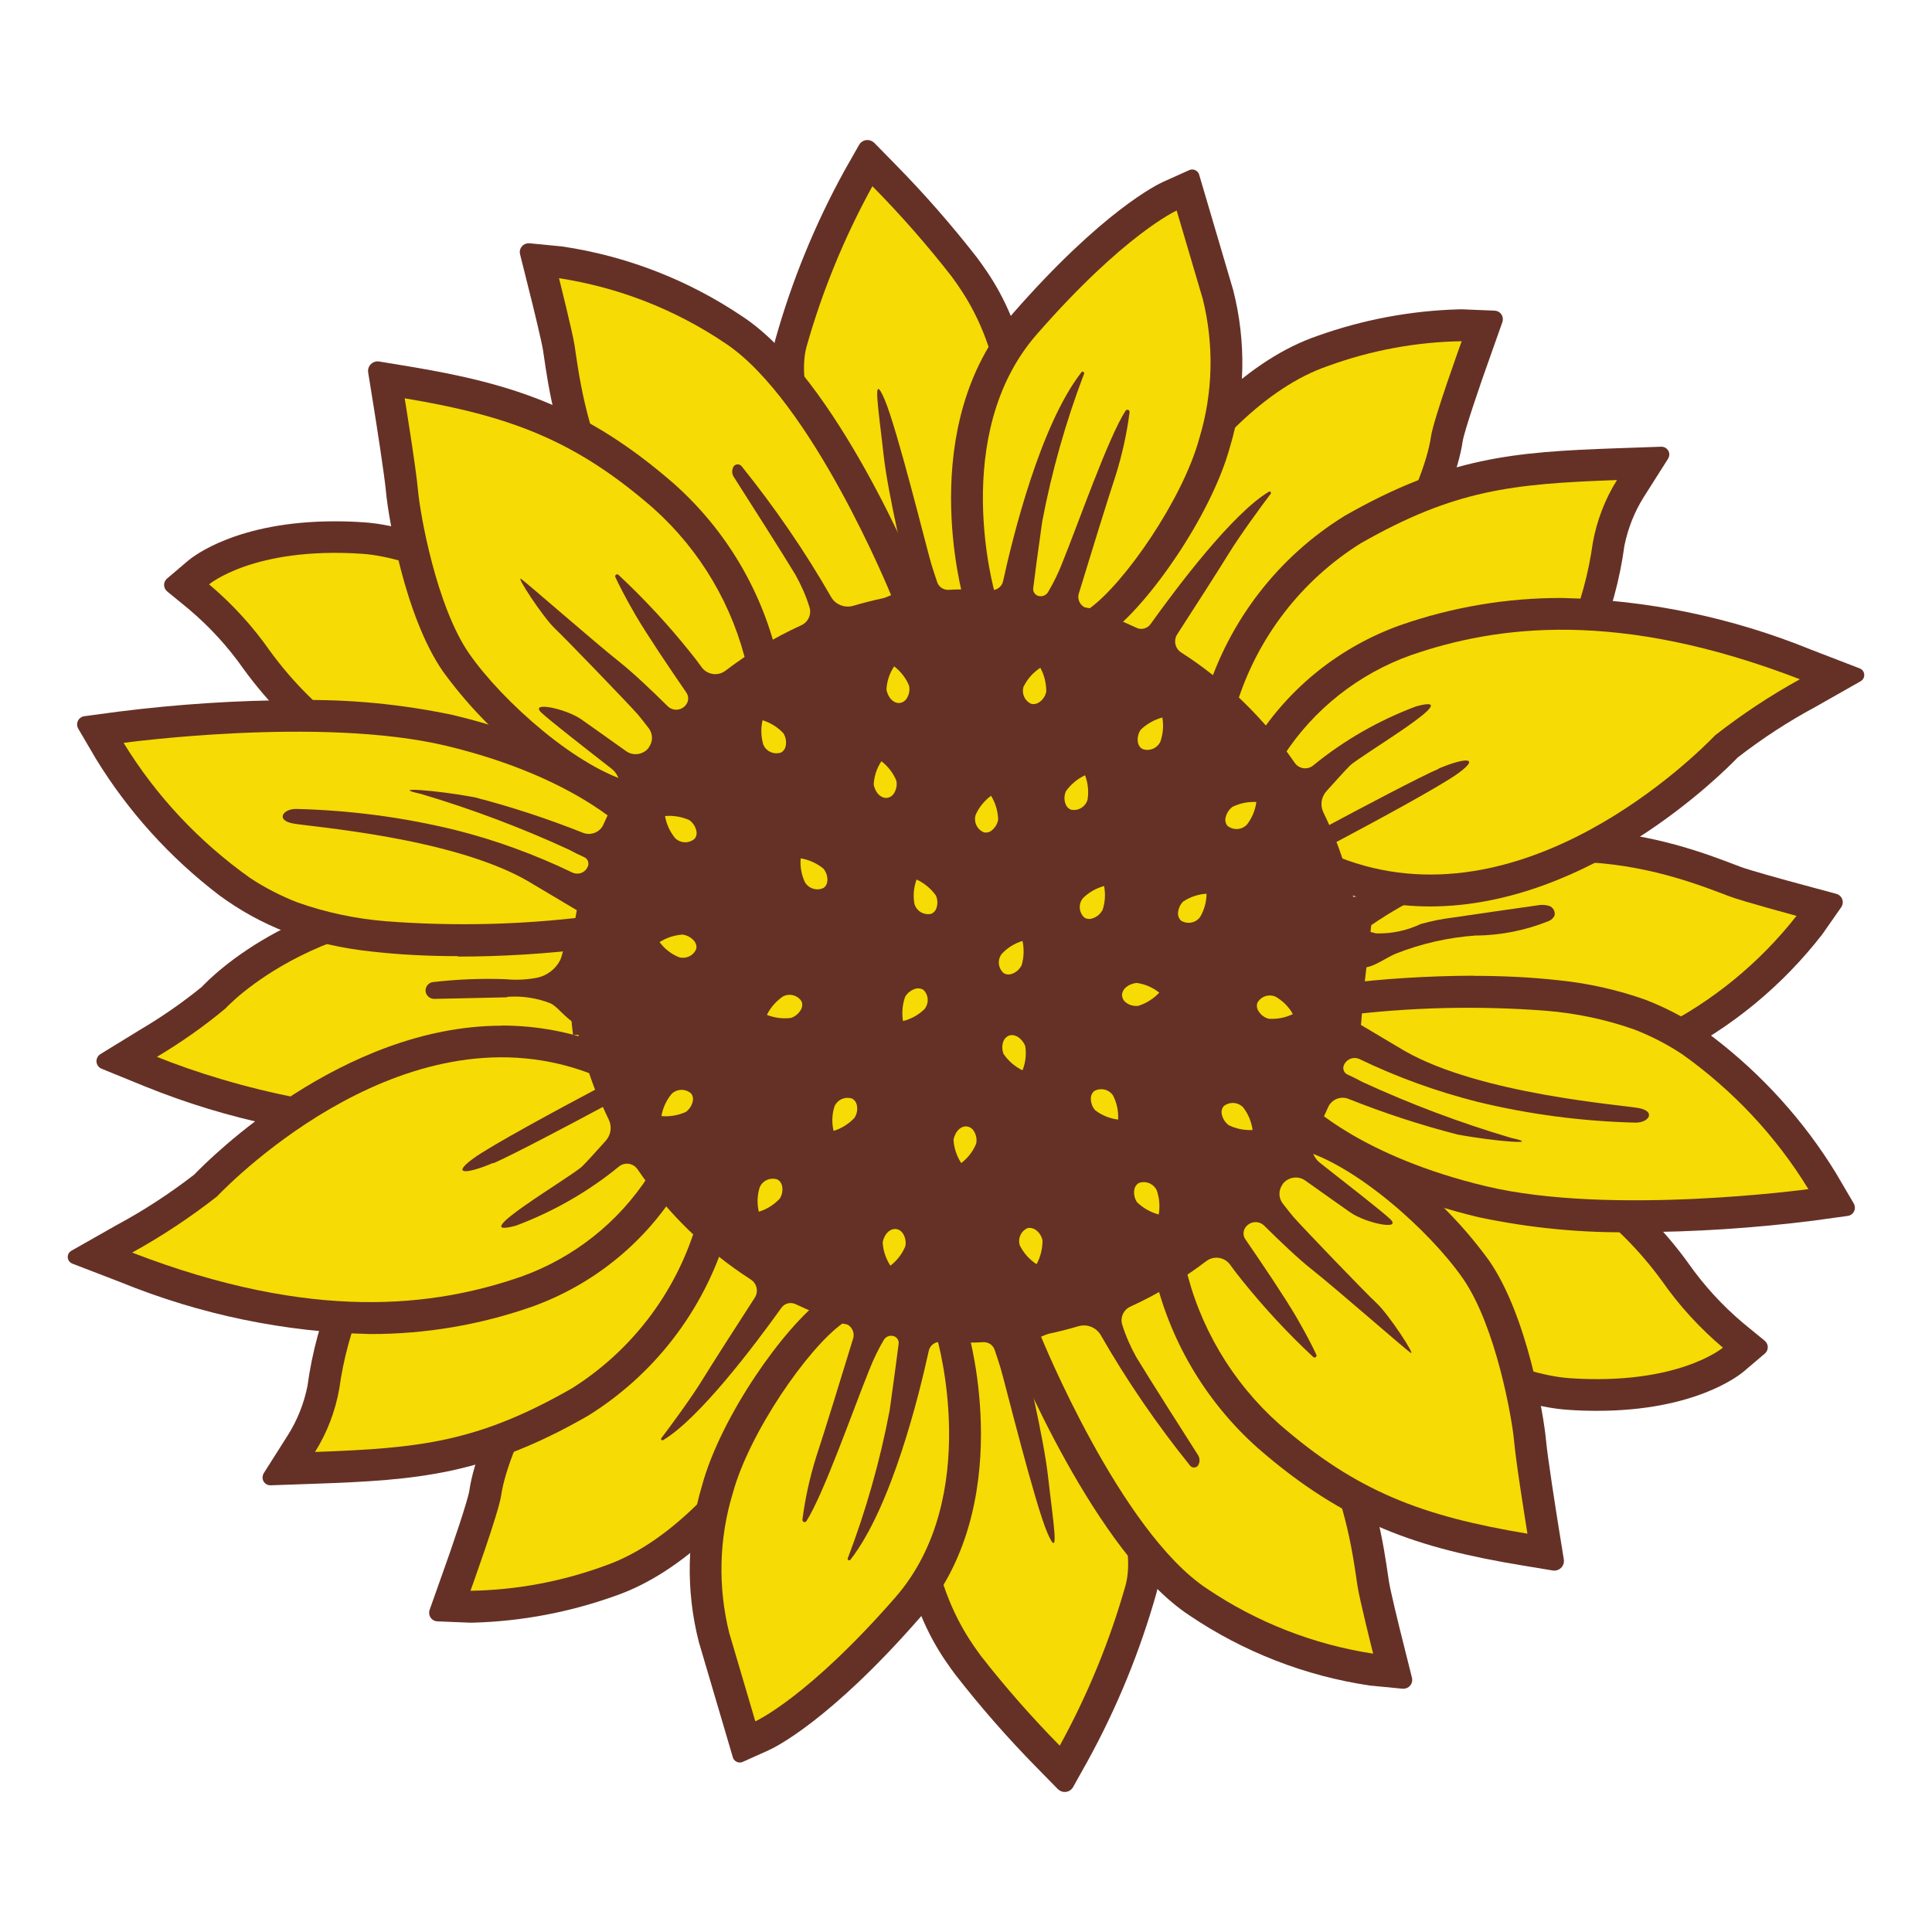 <svg id="Layer_1" xmlns="http://www.w3.org/2000/svg" viewBox="0 0 133.34 133.34"><defs><style>.cls-1{fill:none;}.cls-1,.cls-2,.cls-3{stroke-width:0px;}.cls-2{fill:#653126;}.cls-3{fill:#f6db04;}</style></defs><rect class="cls-1" width="133.34" height="133.34" rx="20.21" ry="20.21"></rect><g id="flower"><path id="Path_149688" class="cls-2" d="M92.91,75.57c3.23.02,6.43.53,9.51,1.51,5.69,1.75,10.66,5.31,14.13,10.14,1.07,1.52,2.33,2.89,3.75,4.09l1.49,1.22c.25.21.29.57.08.82-.02.03-.05.05-.07.07l-1.47,1.25c-.33.27-3.37,2.7-10.11,2.7-.65,0-1.33-.02-2.01-.07-3.44-.23-8.29-2.21-14.39-5.88-4.41-2.65-7.84-5.21-7.98-5.32l-.96-.73c-.21-.16-.29-.44-.2-.69l3.17-8.29c.07-.19.24-.33.43-.37l.87-.18c1.24-.22,2.5-.32,3.76-.3h0Z"></path><path id="Path_149689" class="cls-3" d="M87.17,84.35s13.73,10.26,21.19,10.77c7.47.5,10.55-2.11,10.55-2.11-1.59-1.34-3-2.88-4.19-4.58-3.2-4.41-7.75-7.65-12.97-9.26-3.91-1.33-8.07-1.73-12.16-1.16l-2.42,6.34Z"></path><path id="Path_149690" class="cls-2" d="M72.98,91.13c1.44,2.15,2.76,4.39,3.93,6.7,2.68,5.29,3.64,9.24,2.92,12.06-1.14,4.06-2.74,7.97-4.77,11.66l-1,1.79c-.18.32-.58.43-.9.25,0,0,0,0,0,0-.05-.03-.1-.07-.15-.11l-1.43-1.46c-2.01-2.04-3.9-4.2-5.66-6.46-1.66-2.26-5.56-7.55-3.95-22.99l.2-1.85,10.13-.6.7,1.02Z"></path><path id="Path_149691" class="cls-3" d="M71.16,92.37s7.92,11.54,6.54,16.98c-1.09,3.87-2.62,7.6-4.56,11.13-1.94-1.97-3.76-4.04-5.46-6.22-1.98-2.69-4.98-7.65-3.54-21.46l7.02-.42Z"></path><path id="Path_149692" class="cls-2" d="M32.7,61.05c2.28,0,4.56.23,6.8.67l1.23.24,3.64,10.13-.95.99c-3.17,2.89-7.15,4.76-11.4,5.36-1.34.21-2.7.31-4.07.3-6.17-.18-12.26-1.45-17.97-3.77l-2.97-1.21c-.29-.12-.43-.45-.31-.74.05-.11.13-.21.23-.27l2.74-1.68c1.49-.88,2.92-1.87,4.26-2.96.67-.72,6.91-7.05,18.77-7.05"></path><path id="Path_149693" class="cls-3" d="M41.85,71.56c-2.84,2.55-6.38,4.19-10.17,4.71-6.68,1.09-15.69-1.24-20.85-3.33,1.66-.99,3.24-2.1,4.72-3.33.94-1.01,8.86-8.54,23.54-5.72l2.76,7.68Z"></path><path id="Path_149694" class="cls-2" d="M80.86,86.94c12.69,6.26,14.33,17.61,14.95,21.88l.05.33c.08.54.65,2.92,1.04,4.45l.55,2.2c.08.32-.12.65-.44.73,0,0,0,0,0,0-.07.02-.14.02-.21.02l-2.26-.22c-4.46-.66-8.72-2.32-12.45-4.84-6.49-4.27-12.05-17.83-12.28-18.4l-.59-1.46c-.12-.3.02-.65.33-.78l10.17-4.24c.16-.07.34-.06.5.02l.65.32Z"></path><path id="Path_149695" class="cls-3" d="M71.85,92.25s5.46,13.45,11.46,17.4c3.44,2.32,7.35,3.85,11.46,4.48,0,0-.95-3.78-1.08-4.67-.55-3.71-1.8-14.65-13.79-20.57l-8.04,3.36Z"></path><path id="Path_149696" class="cls-2" d="M93.37,62.04c11.67-7.99,22.41-3.88,26.45-2.33l.32.12c.51.2,2.88.86,4.41,1.27l2.19.59c.32.09.51.42.42.74-.02.07-.05.13-.09.19l-1.3,1.86c-2.76,3.56-6.28,6.46-10.31,8.48-6.91,3.57-21.49,1.79-22.11,1.71l-1.56-.19c-.33-.04-.56-.34-.52-.67l1.25-10.92c.02-.17.12-.33.26-.43l.59-.41Z"></path><path id="Path_149697" class="cls-3" d="M93.64,72.48s14.44,1.81,20.83-1.49c3.71-1.86,6.96-4.52,9.52-7.78,0,0-3.77-1.02-4.61-1.34-3.52-1.33-13.71-5.58-24.74,1.98l-.99,8.63Z"></path><path id="Path_149698" class="cls-2" d="M101.71,67.35c1.97,0,3.94.09,5.91.31,2.04.21,4.04.66,5.97,1.35,1.65.64,3.21,1.5,4.63,2.56,3.39,2.59,6.28,5.78,8.5,9.41l1.22,2.08c.16.28.07.63-.21.79-.07.04-.14.06-.22.07l-2.39.33c-4.07.51-8.16.78-12.26.79-3.63.07-7.25-.28-10.8-1.03-9.13-2.18-13.1-6.11-13.27-6.28l-.74-.74c-.16-.16-.21-.4-.13-.62l3.1-7.95c.08-.2.25-.34.46-.37l.95-.13c3.08-.38,6.18-.57,9.29-.58Z"></path><path id="Path_149699" class="cls-3" d="M90.35,76.19s3.58,3.62,12.21,5.68c8.63,2.06,22.25.2,22.25.2-2.24-3.66-5.21-6.82-8.71-9.31-1.04-.69-2.15-1.26-3.31-1.71-1.96-.69-4-1.12-6.08-1.29-4.67-.36-9.36-.25-14.01.33l-2.37,6.09Z"></path><path id="Path_149700" class="cls-2" d="M59.18,90.07c.23.17.31.47.2.73l-.54,1.19c-.28.61-6.84,14.89-16.43,18.17-3.14,1.12-6.44,1.74-9.77,1.83h-.26l-2.19-.09c-.33-.01-.59-.29-.57-.61,0-.06.01-.12.03-.18l.73-2.06c.89-2.46,1.91-5.52,2.01-6.16.55-3.88,4.96-13.8,15.04-19.69l.91-.53c.2-.12.46-.11.65.03l10.18,7.37Z"></path><path id="Path_149701" class="cls-3" d="M56.84,91.08s-6.34,13.98-15.14,17c-2.96,1.08-6.08,1.66-9.23,1.71,0,0,1.95-5.39,2.12-6.59.46-3.17,4.34-12.48,13.98-18.11l8.27,5.99Z"></path><path id="Path_149702" class="cls-2" d="M50.23,84.05c.11.13.14.31.1.48l-.22.81c-1.58,5.14-4.97,9.55-9.56,12.39-7.11,4.07-11.75,4.42-18.73,4.67l-3.14.11c-.3.01-.55-.22-.56-.52,0-.11.03-.22.08-.31l1.68-2.65c.65-1.03,1.1-2.18,1.34-3.37.63-4.66,2.48-9.07,5.37-12.79,1.69-1.95,5.06-3.39,10.31-4.4,2.28-.43,4.59-.74,6.9-.93l.87-.06c.18-.01.35.06.46.2l5.11,6.37Z"></path><path id="Path_149703" class="cls-3" d="M47.98,84.76c-1.43,4.58-4.45,8.51-8.53,11.07-6.51,3.72-10.49,4.12-17.71,4.38.83-1.32,1.39-2.79,1.67-4.33.58-4.21,2.24-8.2,4.84-11.57,3.23-3.72,15.69-4.58,15.69-4.58l4.04,5.03Z"></path><path id="Path_149704" class="cls-2" d="M34.63,70.78c2.45,0,4.88.46,7.15,1.36l.58.23c.11.04.2.12.25.23l4.53,8.37c.08.15.08.33,0,.48l-.48.82c-2.35,3.67-5.85,6.45-9.96,7.92-3.58,1.25-7.35,1.89-11.15,1.88-5.91-.13-11.74-1.34-17.21-3.57l-3.35-1.29c-.26-.1-.38-.39-.28-.64.04-.11.12-.19.22-.25l3.12-1.77c1.88-1.01,3.67-2.18,5.35-3.48,1.01-1.05,10.2-10.28,21.24-10.28"></path><path id="Path_149705" class="cls-3" d="M44.75,81.17c-2.08,3.21-5.17,5.65-8.78,6.94-5.95,2.06-14.33,3.17-26.85-1.66,2.05-1.13,4.01-2.43,5.85-3.87,1.16-1.21,13.32-13.43,25.99-8.4l3.79,6.99Z"></path><path id="Path_149706" class="cls-2" d="M66.08,90.37c.19.03.35.17.4.35l.3,1.04c.14.49,3.43,12.18-3.33,19.93-6.2,7.09-10,8.93-10.41,9.11l-1.78.8c-.25.11-.54,0-.66-.25,0-.02-.02-.04-.02-.06l-2.35-7.97c-.91-3.56-.83-7.3.23-10.82,1.29-4.73,5.65-10.94,8.39-12.92l.57-.41c.11-.08.24-.11.37-.09l8.3,1.29Z"></path><path id="Path_149707" class="cls-3" d="M64.67,92.37s3.18,10.94-2.88,17.88-9.66,8.55-9.66,8.55l-1.8-6.1c-.79-3.17-.71-6.5.24-9.63,1.14-4.19,5.16-9.99,7.56-11.72l6.53,1.02Z"></path><path id="Path_149708" class="cls-2" d="M90.12,77.19c2.64.84,5.07,2.21,7.15,4.03,2.08,1.68,3.93,3.62,5.5,5.78,2.65,3.82,3.78,10.78,3.92,12.3.11,1.24.69,4.91.9,6.22l.34,2.11c.06.36-.19.7-.55.76,0,0,0,0,0,0-.07.01-.14.01-.21,0l-2.12-.35c-7.16-1.19-12.19-2.83-18.23-8.09-3.64-3.24-6.16-7.53-7.21-12.28l-.14-.77c-.04-.21.03-.42.18-.58l8.97-9.16c.16-.17.41-.24.63-.18l.86.22Z"></path><path id="Path_149709" class="cls-3" d="M81.78,87.26c.96,4.25,3.23,8.1,6.49,11.01,5.37,4.68,9.88,6.37,17.15,7.58,0,0-.78-4.78-.92-6.37s-1.26-7.97-3.54-11.25-7.51-7.97-11.38-8.93l-7.8,7.96Z"></path><path id="Path_149710" class="cls-2" d="M34.06,80.28c1.26-.54,5.46-2.76,7.54-3.88h.01c.13.29.26.58.4.86.24.49.16,1.07-.21,1.48-.66.74-1.31,1.45-1.61,1.75-.73.72-8.32,5.14-4.55,4.09,2.57-.97,4.97-2.34,7.09-4.08.38-.3.94-.23,1.23.15,0,0,0,0,0,0l.04.05c2.07,3.03,4.73,5.62,7.82,7.61.42.27.54.82.28,1.24-1.24,1.91-2.96,4.6-3.58,5.61-.78,1.28-2.27,3.3-2.88,4.1-.03.05-.02.11.03.13.03.02.07.02.1,0,2.51-1.5,6.32-6.56,8.16-9.13.22-.31.62-.41.96-.26,1.12.53,2.27.99,3.46,1.36.43.14.66.59.53,1.02-.7,2.3-2.03,6.61-2.55,8.17-.44,1.41-.76,2.86-.95,4.33,0,.08.05.16.13.17.06,0,.11-.02.14-.06,1.2-1.87,3.25-7.75,4.35-10.46.28-.71.61-1.4,1-2.06.13-.21.38-.32.62-.27h0c.26.05.44.29.4.55-.12.92-.31,2.4-.62,4.59-.66,3.48-1.63,6.9-2.89,10.21-.02.05,0,.11.06.13.04.02.09,0,.12-.03,2.85-3.65,4.75-11.4,5.41-14.42.08-.38.43-.64.82-.62.57.04,1.14.05,1.71.05.41,0,.82,0,1.22-.03.36-.02.69.2.8.54.14.41.29.87.4,1.23.28.91,2.37,9.4,3.24,11.4s.41-.64.04-3.91c-.3-2.66-1.5-7.7-1.94-9.49h0c1.37-.19,2.72-.48,4.04-.87.58-.17,1.2.07,1.52.58,1.82,3.18,3.9,6.21,6.2,9.06.13.14.35.15.49.02,0,0,0,0,0,0,.03-.03.06-.06.07-.1.11-.21.1-.47-.03-.67-.78-1.22-3.52-5.52-4.26-6.76-.39-.7-.72-1.44-.96-2.21-.17-.5.07-1.05.55-1.27,1.86-.85,3.61-1.9,5.24-3.14.51-.39,1.24-.29,1.63.22,0,0,0,0,0,0l.02.03c.25.34.51.69.78,1.02,1.52,1.9,3.18,3.69,4.96,5.35.06.05.15.04.19-.02,0,0,0,0,0,0,.03-.04.04-.1.02-.14-.22-.48-.64-1.32-1.38-2.6-.78-1.34-2.39-3.73-3.52-5.37-.2-.29-.16-.67.09-.92h0c.34-.35.88-.35,1.22-.01h0c1.01,1,2.31,2.25,3.25,2.99,1.78,1.41,6.43,5.49,6.84,5.77s-1.5-2.64-2.33-3.41-5.1-5.22-5.74-5.95c-.2-.23-.47-.58-.76-.95-.29-.39-.29-.92,0-1.31v-.02c.38-.49,1.07-.6,1.57-.24,1.16.82,2.54,1.81,3.11,2.2,1.05.73,3.6,1.27,2.74.45-.55-.52-3.05-2.47-4.82-3.86-.59-.45-.77-1.26-.41-1.91.34-.63.66-1.28.95-1.94.23-.53.84-.79,1.38-.59,2.46.98,4.98,1.81,7.55,2.47,2.69.5,5.97.73,3.69.23-3.51-1.04-6.94-2.33-10.26-3.86-.29-.16-.65-.34-1.02-.51-.23-.1-.34-.36-.27-.59.13-.41.57-.64.98-.52.04.01.07.03.11.04,2.59,1.25,5.3,2.23,8.09,2.94,3.6.88,7.28,1.36,10.98,1.45.91,0,1.41-.77.23-1s-10.94-.95-16.18-3.95l-3.43-2.04h0c.54-2.84.63-5.74.26-8.6h-54.31c-.15,1.15-.22,2.31-.22,3.48,0,3.36.62,6.7,1.83,9.84h0c-2.47,1.31-7.2,3.86-8.4,4.74-1.63,1.19-.36,1.05,1.34.32"></path><path id="Path_149711" class="cls-2" d="M35.01,68.83l-5.01.11h-.03c-.32,0-.59-.25-.6-.57,0-.3.22-.56.51-.59,1.66-.19,3.32-.26,4.99-.2.71.07,1.43.04,2.14-.09.72-.13,1.33-.59,1.66-1.24.2-.46.19-.99.53-1.4.15-.19.38-.29.61-.27.36.04.51.37.62.67.41,1.17,1.35,5.29-.41,5.43-.66.05-1.45-1.17-2.02-1.43-.96-.38-1.99-.53-3.01-.45"></path><path id="Path_149712" class="cls-2" d="M101.92,64.57c1.7-.03,3.38-.36,4.96-1,.18-.07.33-.21.41-.38.06-.29-.1-.58-.38-.67-.27-.08-.56-.09-.84-.03-1.94.27-3.88.56-5.82.84-.74.09-1.47.24-2.19.44-.97.46-2.03.68-3.09.65-.34-.1-.69-.17-1.05-.22-.37-.04-.71.18-.84.52,0,.28.04.56.15.82.41,2.18,1.72.91,3.05.3,1.8-.72,3.71-1.15,5.64-1.28"></path><path id="Path_149713" class="cls-2" d="M40.43,57.77c-3.23-.02-6.43-.53-9.51-1.51-5.69-1.75-10.66-5.31-14.14-10.13-1.07-1.52-2.33-2.89-3.75-4.09l-1.49-1.22c-.25-.21-.29-.57-.08-.82.02-.03.05-.05.07-.07l1.47-1.25c.33-.27,3.37-2.7,10.11-2.7.65,0,1.33.02,2.01.07,3.44.23,8.29,2.21,14.39,5.88,4.41,2.65,7.83,5.21,7.98,5.32l.96.73c.21.16.29.44.2.69l-3.17,8.29c-.07.19-.24.33-.43.37l-.87.18c-1.24.22-2.5.31-3.76.3v-.02Z"></path><path id="Path_149714" class="cls-3" d="M46.17,48.98s-13.73-10.26-21.19-10.76-10.55,2.11-10.55,2.11c1.59,1.34,3,2.88,4.19,4.58,3.2,4.41,7.75,7.65,12.97,9.26,3.91,1.33,8.07,1.73,12.16,1.16l2.42-6.34Z"></path><path id="Path_149715" class="cls-2" d="M60.36,42.2c-1.44-2.15-2.76-4.39-3.93-6.7-2.68-5.29-3.64-9.24-2.92-12.06,1.14-4.06,2.74-7.97,4.77-11.66l1.01-1.78c.18-.32.58-.43.9-.25.05.03.11.07.15.11l1.43,1.46c2.01,2.04,3.9,4.2,5.66,6.46,1.66,2.26,5.56,7.55,3.95,22.99l-.2,1.85-10.13.6-.71-1.02Z"></path><path id="Path_149716" class="cls-3" d="M62.18,40.96s-7.91-11.54-6.53-16.98c1.09-3.87,2.62-7.6,4.56-11.13,1.94,1.97,3.76,4.04,5.46,6.22,1.98,2.69,4.98,7.65,3.54,21.46l-7.02.42Z"></path><path id="Path_149717" class="cls-2" d="M52.48,46.4c-12.69-6.26-14.33-17.61-14.95-21.88l-.05-.33c-.08-.54-.65-2.92-1.04-4.45l-.55-2.2c-.08-.32.12-.65.44-.73h0c.07-.02.14-.02.21-.02l2.26.22c4.46.66,8.72,2.32,12.45,4.84,6.49,4.27,12.05,17.83,12.28,18.4l.59,1.46c.12.31-.02.65-.33.78l-10.17,4.23c-.16.07-.34.06-.5-.02l-.65-.32Z"></path><path id="Path_149718" class="cls-3" d="M61.5,41.08s-5.46-13.45-11.46-17.4c-3.44-2.32-7.35-3.85-11.46-4.48,0,0,.95,3.78,1.08,4.67.55,3.71,1.8,14.65,13.79,20.57l8.04-3.36Z"></path><path id="Path_149719" class="cls-2" d="M31.63,65.99c-1.97,0-3.94-.09-5.91-.31-2.04-.21-4.04-.66-5.97-1.35-1.65-.64-3.21-1.5-4.63-2.55-3.39-2.59-6.28-5.78-8.5-9.41l-1.22-2.08c-.16-.28-.07-.63.21-.79.07-.04.14-.06.21-.07l2.39-.32c4.07-.51,8.16-.78,12.26-.79,3.63-.07,7.25.28,10.8,1.03,9.14,2.18,13.1,6.11,13.27,6.28l.74.74c.16.16.21.4.13.62l-3.1,7.95c-.08.2-.25.34-.46.37l-.95.13c-3.08.38-6.18.58-9.29.58h0Z"></path><path id="Path_149720" class="cls-3" d="M42.99,57.15s-3.58-3.62-12.21-5.68c-8.63-2.06-22.25-.2-22.25-.2,2.24,3.66,5.21,6.82,8.71,9.31,1.04.69,2.15,1.26,3.31,1.71,1.96.69,4,1.12,6.08,1.29,4.67.36,9.36.25,14.01-.33l2.37-6.09Z"></path><path id="Path_149721" class="cls-2" d="M74.16,43.27c-.23-.17-.31-.47-.2-.73l.54-1.19c.28-.61,6.84-14.89,16.43-18.17,3.14-1.12,6.44-1.74,9.77-1.83h.26l2.19.09c.33.01.59.29.57.61,0,.06-.01.12-.03.18l-.73,2.06c-.89,2.47-1.91,5.52-2.01,6.16-.55,3.88-4.96,13.8-15.04,19.69l-.91.53c-.2.12-.46.11-.65-.03l-10.18-7.37Z"></path><path id="Path_149722" class="cls-3" d="M76.51,42.26s6.34-13.98,15.14-17c2.96-1.08,6.08-1.66,9.23-1.71,0,0-1.95,5.39-2.12,6.59-.45,3.17-4.34,12.47-13.97,18.1l-8.28-5.98Z"></path><path id="Path_149723" class="cls-2" d="M83.11,49.29c-.11-.13-.15-.31-.1-.48l.22-.81c1.58-5.14,4.97-9.55,9.56-12.39,7.11-4.07,11.75-4.42,18.73-4.67l3.14-.11c.3,0,.54.23.55.52,0,.11-.03.21-.08.3l-1.68,2.65c-.65,1.03-1.1,2.18-1.34,3.37-.63,4.66-2.48,9.07-5.37,12.79-1.69,1.95-5.06,3.39-10.3,4.4-2.28.44-4.59.74-6.9.93l-.87.06c-.18.01-.35-.06-.46-.2l-5.1-6.36Z"></path><path id="Path_149724" class="cls-3" d="M85.36,48.58c1.43-4.58,4.45-8.51,8.53-11.07,6.51-3.72,10.49-4.12,17.71-4.38-.83,1.32-1.39,2.79-1.67,4.33-.58,4.21-2.24,8.2-4.84,11.57-3.23,3.72-15.69,4.58-15.69,4.58l-4.04-5.02Z"></path><path id="Path_149725" class="cls-2" d="M98.71,62.56c-2.45,0-4.88-.46-7.15-1.36l-.58-.23c-.11-.04-.2-.12-.25-.23l-4.53-8.37c-.08-.15-.08-.33,0-.48l.48-.82c2.35-3.67,5.85-6.45,9.96-7.92,3.58-1.25,7.35-1.89,11.15-1.88,5.91.13,11.74,1.34,17.21,3.57l3.35,1.29c.26.1.38.39.28.64-.04.11-.12.19-.22.25l-3.12,1.77c-1.88,1.01-3.67,2.18-5.36,3.49-1.01,1.05-10.2,10.28-21.24,10.28"></path><path id="Path_149726" class="cls-3" d="M88.59,52.16c2.08-3.21,5.17-5.65,8.78-6.94,5.95-2.06,14.33-3.17,26.85,1.66-2.05,1.13-4.01,2.43-5.85,3.87-1.16,1.21-13.32,13.43-25.99,8.4l-3.79-6.99Z"></path><path id="Path_149727" class="cls-2" d="M67.26,42.97c-.19-.03-.35-.17-.4-.35l-.3-1.04c-.14-.49-3.43-12.18,3.33-19.93,6.2-7.09,10-8.93,10.41-9.11l1.78-.8c.25-.11.54,0,.66.25,0,.02.02.04.02.06l2.35,7.97c.91,3.56.84,7.3-.22,10.82-1.29,4.73-5.65,10.94-8.39,12.92l-.57.41c-.11.08-.24.11-.37.09l-8.31-1.29Z"></path><path id="Path_149728" class="cls-3" d="M68.67,40.96s-3.18-10.94,2.88-17.88c6.06-6.94,9.66-8.55,9.66-8.55l1.8,6.1c.79,3.17.71,6.5-.24,9.63-1.14,4.19-5.16,9.99-7.56,11.72l-6.53-1.02Z"></path><path id="Path_149729" class="cls-2" d="M43.22,56.15c-2.64-.84-5.07-2.21-7.15-4.03-2.08-1.68-3.93-3.62-5.5-5.78-2.65-3.82-3.78-10.78-3.92-12.3-.11-1.24-.69-4.91-.9-6.22l-.34-2.11c-.06-.36.18-.7.54-.76.07-.01.15-.01.22,0l2.12.35c7.16,1.19,12.19,2.83,18.23,8.09,3.64,3.24,6.16,7.53,7.21,12.28l.14.78c.04.21-.03.42-.18.57l-8.96,9.16c-.16.17-.41.24-.63.18l-.86-.21Z"></path><path id="Path_149730" class="cls-3" d="M51.57,46.08c-.96-4.25-3.23-8.1-6.49-11.01-5.37-4.68-9.88-6.37-17.15-7.58,0,0,.78,4.78.92,6.37s1.26,7.97,3.53,11.25c2.28,3.28,7.51,7.97,11.38,8.93l7.8-7.96Z"></path><path id="Path_149731" class="cls-2" d="M99.29,53.06c-1.26.54-5.46,2.76-7.55,3.88h0c-.13-.29-.26-.58-.4-.86-.24-.49-.16-1.07.21-1.48.66-.74,1.31-1.45,1.61-1.75.73-.72,8.32-5.14,4.55-4.09-2.57.97-4.97,2.34-7.09,4.08-.38.3-.94.23-1.23-.15,0,0,0,0,0,0l-.04-.05c-2.07-3.03-4.73-5.62-7.83-7.61-.42-.27-.54-.82-.28-1.24,1.24-1.91,2.96-4.6,3.58-5.61.79-1.28,2.27-3.3,2.88-4.1.03-.04.02-.1-.02-.14,0,0,0,0,0,0-.03-.02-.08-.02-.11,0-2.51,1.5-6.32,6.56-8.16,9.13-.22.31-.63.42-.97.26-1.12-.53-2.27-.99-3.45-1.36-.43-.14-.67-.59-.53-1.02.7-2.3,2.03-6.61,2.55-8.17.44-1.41.76-2.86.95-4.33.01-.08-.05-.16-.13-.17,0,0,0,0,0,0-.06,0-.11.02-.15.07-1.2,1.87-3.25,7.75-4.35,10.46-.27.71-.61,1.4-1,2.06-.13.21-.38.32-.62.27h0c-.26-.05-.44-.29-.4-.55.11-.92.31-2.4.62-4.59.66-3.48,1.63-6.9,2.89-10.21.02-.05,0-.11-.06-.13-.04-.02-.09,0-.12.03-2.85,3.65-4.75,11.4-5.41,14.42-.08.38-.43.64-.82.62-.56-.04-1.13-.05-1.71-.05-.41,0-.82,0-1.22.03-.36.02-.69-.2-.8-.54-.14-.41-.29-.87-.4-1.23-.28-.91-2.37-9.4-3.24-11.4s-.41.64-.05,3.91c.3,2.66,1.5,7.71,1.94,9.49h0c-1.37.19-2.72.48-4.04.87-.58.17-1.21-.07-1.52-.59-1.82-3.18-3.9-6.2-6.2-9.06-.13-.14-.35-.15-.49-.02,0,0,0,0,0,0-.03.03-.06.06-.07.1-.11.21-.1.47.03.67.78,1.22,3.52,5.52,4.26,6.76.39.7.72,1.44.96,2.21.17.5-.07,1.05-.55,1.27-1.86.85-3.61,1.9-5.24,3.14-.51.39-1.24.29-1.63-.22,0,0,0,0,0,0,0,0-.01-.02-.02-.03-.25-.34-.51-.69-.78-1.02-1.52-1.9-3.18-3.69-4.96-5.35-.06-.05-.15-.04-.19.02-.03.04-.04.09-.02.14.22.48.64,1.32,1.38,2.6.78,1.34,2.39,3.73,3.52,5.37.2.29.16.67-.09.92h0c-.34.35-.88.35-1.22,0-1.01-1-2.31-2.24-3.25-2.99-1.78-1.41-6.43-5.49-6.84-5.77s1.5,2.63,2.32,3.41,5.1,5.22,5.74,5.95c.19.23.47.58.75.95.29.39.29.92,0,1.31v.02c-.38.49-1.07.6-1.57.24-1.16-.82-2.54-1.81-3.1-2.2-1.05-.73-3.6-1.27-2.74-.45.55.52,3.05,2.47,4.82,3.85.59.45.76,1.26.41,1.92-.34.63-.66,1.28-.95,1.94-.23.53-.84.78-1.38.59-2.46-.98-4.98-1.81-7.54-2.47-2.69-.5-5.97-.73-3.69-.23,3.51,1.04,6.93,2.33,10.25,3.86.29.16.65.34,1.03.51.23.1.34.36.27.59-.13.41-.56.64-.98.51,0,0,0,0,0,0-.04-.01-.07-.02-.11-.04-2.59-1.25-5.3-2.24-8.09-2.94-3.6-.88-7.28-1.36-10.98-1.45-.91,0-1.41.77-.23,1s10.94.95,16.18,3.95l3.43,2.04h0c-.54,2.84-.63,5.74-.26,8.6h54.3s0,0,0,0c.15-1.15.22-2.31.22-3.48,0-3.36-.62-6.7-1.83-9.83h0c2.47-1.31,7.2-3.86,8.4-4.74,1.63-1.19.36-1.05-1.34-.33"></path><path id="Path_149732" class="cls-3" d="M86.83,69.74c-.09-.16-.11-.34-.06-.51.24-.46.79-.65,1.27-.44.5.29.91.7,1.19,1.2-.52.25-1.1.36-1.67.32-.31-.08-.57-.29-.72-.56"></path><path id="Path_149733" class="cls-3" d="M61.71,45.99c-.32.48-.5,1.03-.53,1.6.1.58.53,1,.96.92.18-.03.33-.14.43-.29.17-.27.24-.59.17-.9-.22-.53-.58-.99-1.04-1.34"></path><path id="Path_149734" class="cls-3" d="M60.83,52.54c-.32.48-.5,1.03-.53,1.6.1.58.53,1,.96.92.18-.03.33-.14.43-.29.17-.27.24-.59.17-.9-.22-.53-.58-.99-1.04-1.34"></path><path id="Path_149735" class="cls-3" d="M54.08,50.62c-.39-.42-.89-.74-1.45-.91-.13.56-.11,1.14.05,1.68.2.48.75.72,1.24.54.15-.09.26-.24.3-.41.07-.31.02-.63-.15-.91"></path><path id="Path_149736" class="cls-3" d="M47.59,56.61c-.53-.24-1.11-.34-1.69-.29.09.56.34,1.09.7,1.53.37.36.96.38,1.35.03.11-.14.15-.32.12-.49-.05-.31-.23-.59-.48-.78"></path><path id="Path_149737" class="cls-3" d="M47.15,64.5c-.58.03-1.14.21-1.63.52.34.46.8.82,1.33,1.04.5.15,1.03-.11,1.21-.59.03-.17-.02-.35-.12-.49-.19-.25-.48-.42-.79-.47"></path><path id="Path_149738" class="cls-3" d="M56.82,59.94c-.45-.36-.99-.61-1.56-.7-.05.57.05,1.14.3,1.66.27.44.84.61,1.3.37.14-.11.22-.27.24-.45.03-.32-.07-.63-.28-.88"></path><path id="Path_149739" class="cls-3" d="M68.89,56.55c-.02-.58-.19-1.14-.49-1.63-.46.34-.83.79-1.06,1.31-.16.49.09,1.03.58,1.22.17.03.35,0,.49-.11.26-.19.43-.47.48-.78"></path><path id="Path_149740" class="cls-3" d="M78.56,69.42c.55-.17,1.05-.49,1.45-.91-.45-.36-.98-.59-1.55-.67-.59.05-1.05.44-1.02.88.02.17.1.34.24.45.25.2.57.29.89.25"></path><path id="Path_149741" class="cls-3" d="M64.58,61.79c-.34-.47-.79-.84-1.32-1.09-.2.54-.25,1.11-.15,1.68.14.5.65.8,1.16.69.16-.07.29-.2.35-.37.11-.3.1-.63-.04-.92"></path><path id="Path_149742" class="cls-3" d="M69.27,72.75c.33.48.77.86,1.3,1.12.21-.53.28-1.11.19-1.67-.22-.55-.73-.88-1.14-.72-.16.07-.29.2-.36.36-.12.3-.11.63.01.92"></path><path id="Path_149743" class="cls-3" d="M62.48,68.77c-.2.54-.25,1.13-.16,1.7.56-.14,1.07-.42,1.48-.82.33-.4.3-.99-.08-1.34-.15-.09-.33-.12-.5-.08-.31.08-.58.28-.74.55"></path><path id="Path_149744" class="cls-3" d="M70.5,66.65c.17-.55.19-1.14.07-1.71-.55.17-1.04.47-1.43.89-.32.41-.26,1,.14,1.34.15.09.34.11.5.06.31-.09.56-.3.71-.58"></path><path id="Path_149745" class="cls-3" d="M76.08,62.85c.19-.55.23-1.13.12-1.7-.55.15-1.06.44-1.46.84-.33.4-.28.99.1,1.34.15.09.33.12.5.07.31-.08.57-.28.73-.56"></path><path id="Path_149746" class="cls-3" d="M74.88,53.51c-.52.24-.97.62-1.31,1.09-.13.29-.14.62-.02.91.06.17.19.3.36.37.51.11,1.01-.2,1.15-.69.09-.56.03-1.14-.17-1.68"></path><path id="Path_149747" class="cls-3" d="M81.3,63.05c0,.18.07.35.2.48.43.28,1.01.18,1.32-.23.29-.49.45-1.05.45-1.62-.58.04-1.13.22-1.61.54-.23.22-.35.53-.36.84"></path><path id="Path_149748" class="cls-3" d="M80.08,51.2c.19-.54.24-1.12.14-1.68-.56.15-1.07.44-1.49.84-.18.26-.25.58-.19.9.03.17.14.33.28.42.48.2,1.03-.02,1.26-.48"></path><path id="Path_149749" class="cls-3" d="M85.03,55.71h0c-.25.2-.41.48-.46.8-.02.17.03.35.14.48.4.33.99.3,1.35-.08.35-.45.57-.99.65-1.56-.58-.03-1.16.09-1.68.35"></path><path id="Path_149750" class="cls-3" d="M70.66,47.34c-.18.48.04,1.03.52,1.24.17.04.36,0,.51-.09.27-.17.45-.44.52-.75,0-.58-.13-1.14-.41-1.65-.48.31-.87.74-1.13,1.25"></path><path id="Path_149751" class="cls-3" d="M61.45,87.35c-.31-.48-.5-1.03-.53-1.6.1-.59.53-1,.96-.92.18.03.33.14.43.29.17.27.24.59.17.9-.22.53-.58.99-1.04,1.34"></path><path id="Path_149752" class="cls-3" d="M66.34,80.27c-.31-.48-.5-1.03-.53-1.6.1-.59.53-1,.96-.92.18.03.33.14.43.29.17.27.24.59.17.9-.22.53-.58.99-1.04,1.34"></path><path id="Path_149753" class="cls-3" d="M52.93,70.04c.25-.51.64-.95,1.11-1.27.46-.24,1.03-.08,1.29.36.06.17.05.35-.03.51-.14.28-.39.5-.69.61-.57.08-1.16,0-1.69-.21"></path><path id="Path_149754" class="cls-3" d="M53.82,82.72c-.39.42-.89.74-1.45.91-.13-.56-.11-1.14.06-1.68.2-.48.75-.72,1.24-.54.15.09.26.24.3.41.07.31.02.63-.15.9"></path><path id="Path_149755" class="cls-3" d="M58.98,77.14c-.39.42-.89.74-1.45.91-.13-.56-.11-1.14.06-1.68.2-.48.75-.72,1.24-.54.15.09.26.24.3.41.07.31.02.63-.15.9"></path><path id="Path_149756" class="cls-3" d="M47.34,76.74c-.53.24-1.11.34-1.69.29.09-.56.34-1.09.7-1.53.37-.36.96-.38,1.35-.03.11.14.15.32.12.49-.05.31-.23.59-.48.78"></path><path id="Path_149757" class="cls-3" d="M77.17,77.27c-.57-.07-1.12-.29-1.58-.64-.21-.24-.32-.55-.3-.87.01-.18.09-.34.23-.46.45-.25,1.02-.12,1.3.31.26.51.38,1.08.35,1.65"></path><path id="Path_149758" class="cls-3" d="M79.83,82.14c.19.54.24,1.12.14,1.68-.56-.15-1.07-.44-1.49-.84-.18-.26-.25-.59-.19-.9.03-.17.14-.32.28-.42.48-.2,1.03.02,1.26.48"></path><path id="Path_149759" class="cls-3" d="M84.77,77.63h0c-.25-.2-.41-.48-.46-.8-.02-.17.03-.35.14-.48.4-.33.99-.3,1.35.08.35.45.57.99.65,1.56-.58.03-1.16-.09-1.68-.35"></path><path id="Path_149760" class="cls-3" d="M70.4,86c-.18-.48.04-1.03.52-1.24.17-.04.36,0,.51.09.27.17.45.44.52.75,0,.58-.13,1.14-.41,1.65-.48-.31-.87-.74-1.13-1.25"></path></g></svg>